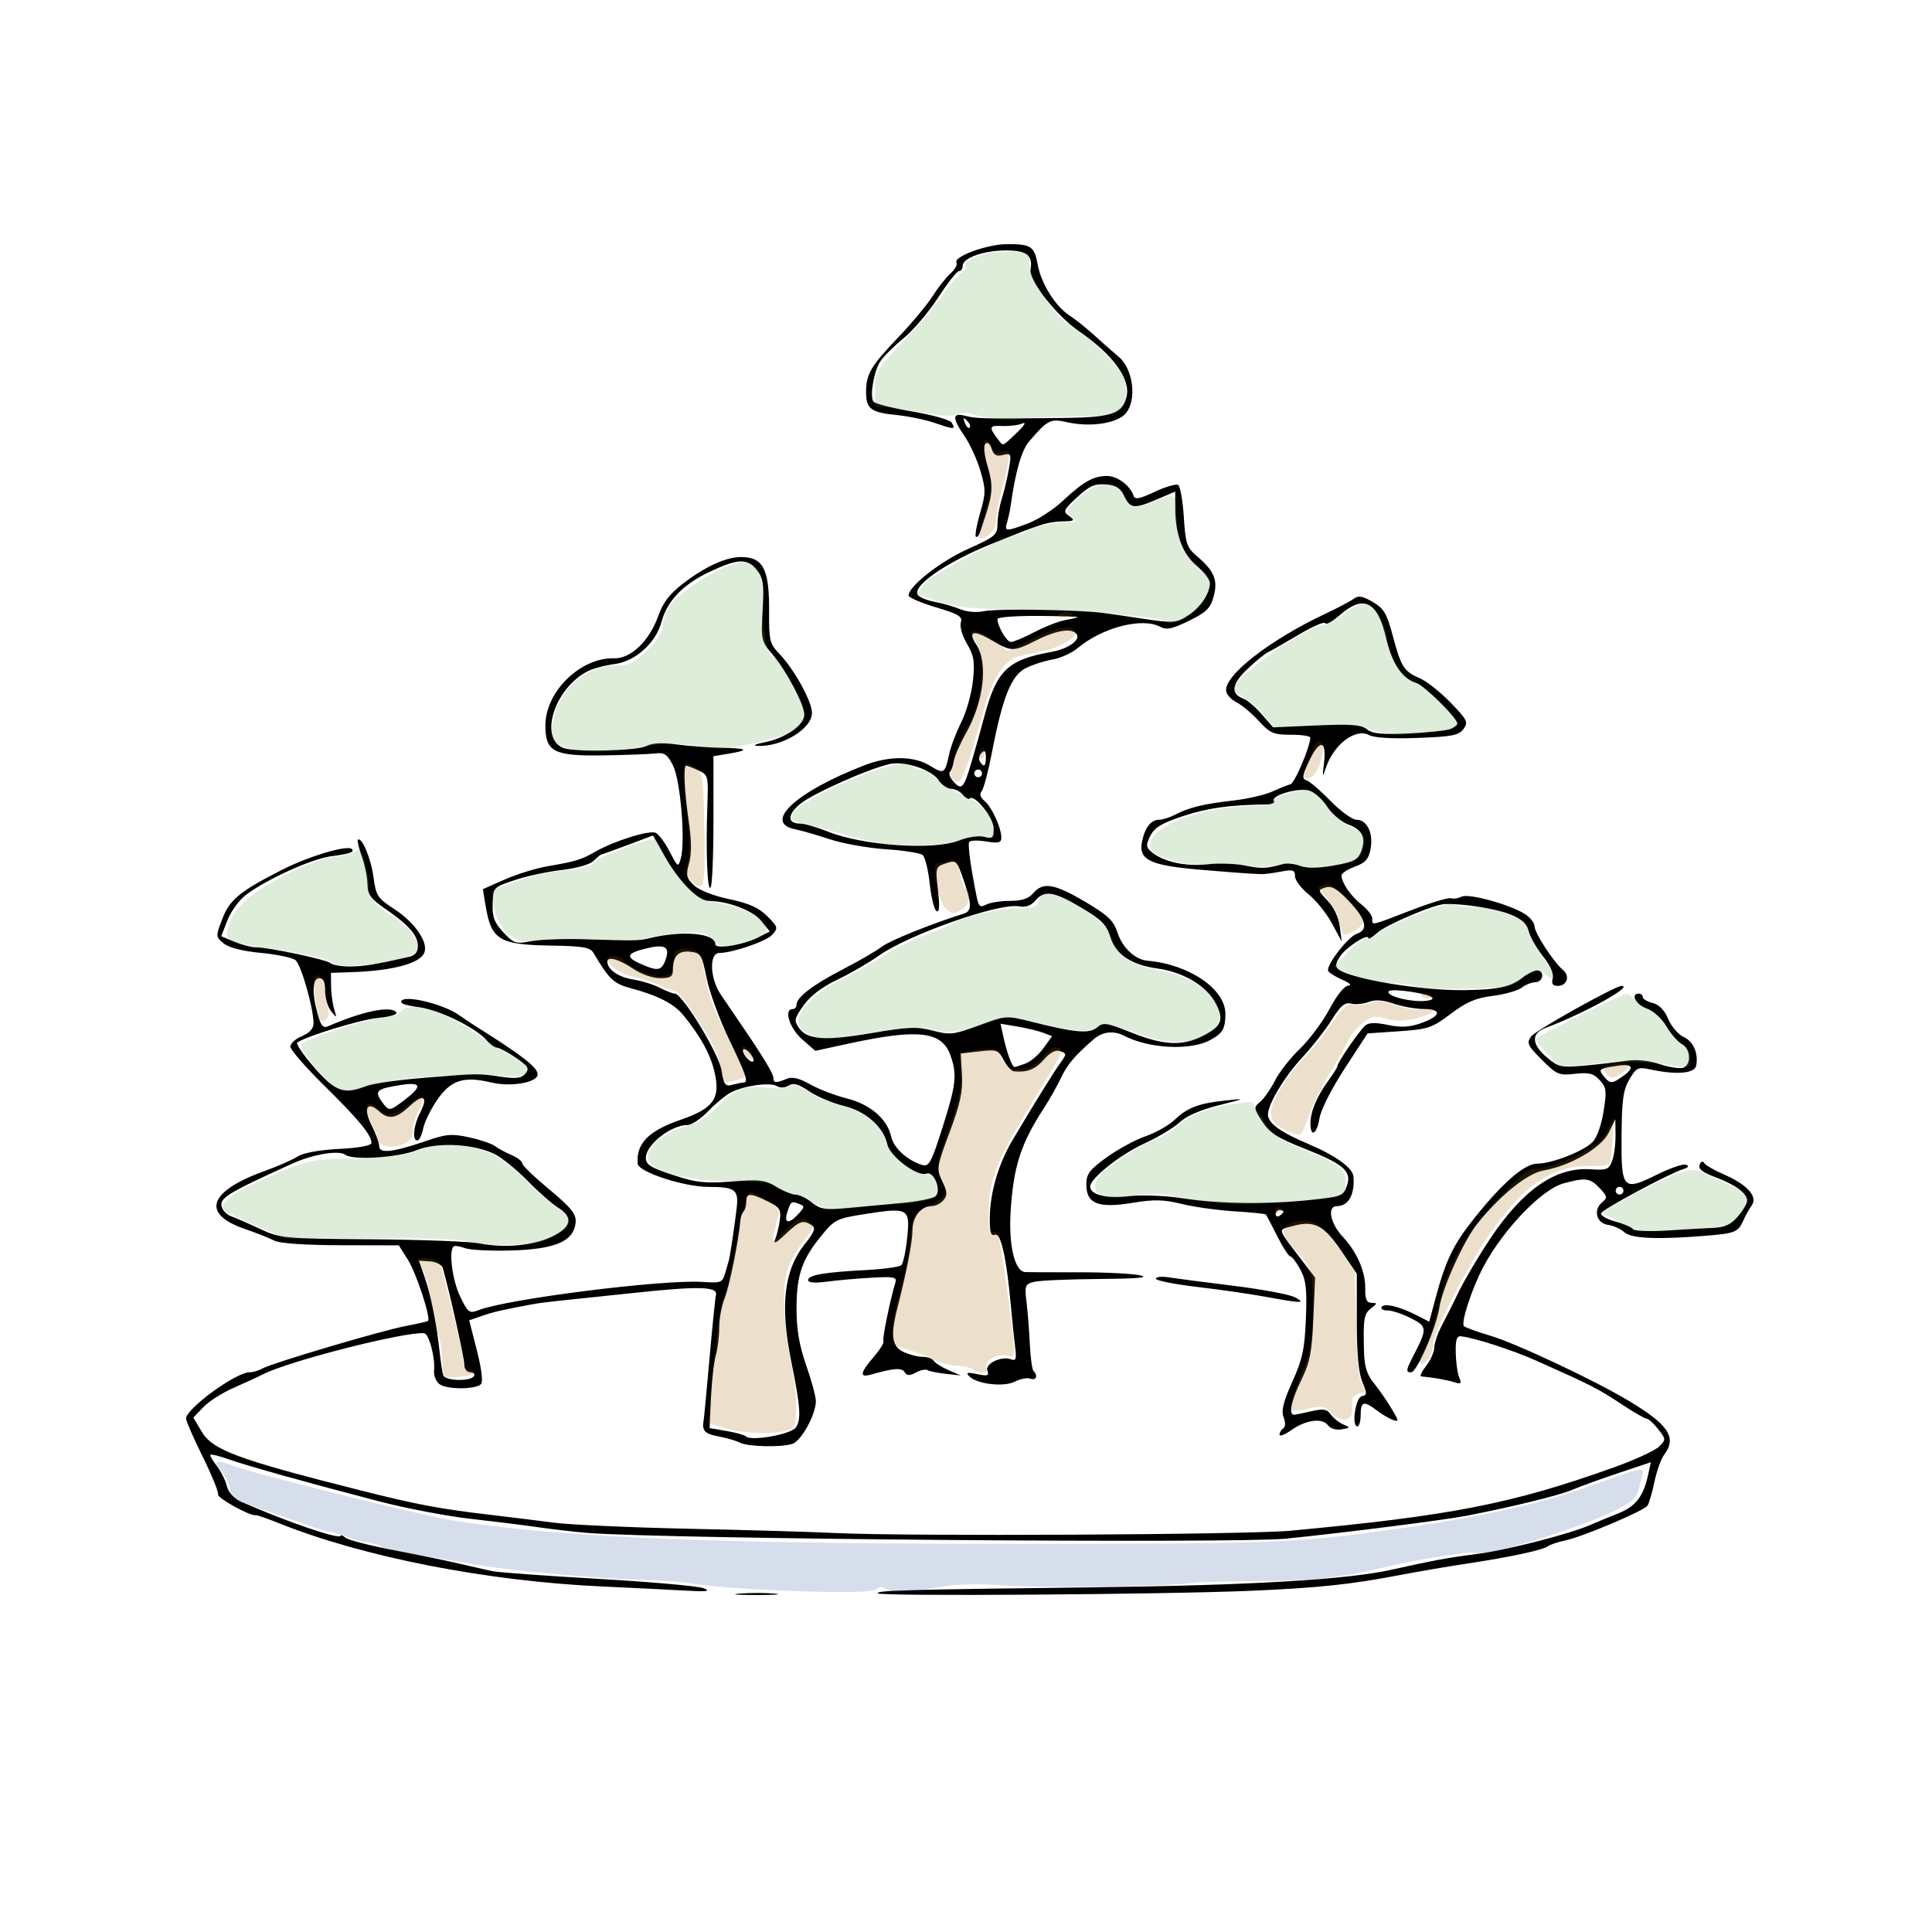 <?xml version="1.0" encoding="UTF-8" standalone="no"?>
<!-- Created with Inkscape (http://www.inkscape.org/) -->
<svg
   xmlns:dc="http://purl.org/dc/elements/1.1/"
   xmlns:cc="http://web.resource.org/cc/"
   xmlns:rdf="http://www.w3.org/1999/02/22-rdf-syntax-ns#"
   xmlns:svg="http://www.w3.org/2000/svg"
   xmlns="http://www.w3.org/2000/svg"
   xmlns:sodipodi="http://sodipodi.sourceforge.net/DTD/sodipodi-0.dtd"
   xmlns:inkscape="http://www.inkscape.org/namespaces/inkscape"
   width="500"
   height="500"
   id="svg10768"
   sodipodi:version="0.32"
   inkscape:version="0.44"
   version="1.0"
   sodipodi:docbase="/home/simon/svg"
   sodipodi:docname="Bonsai Wald-Form.svg">
  <defs
     id="defs10770" />
  <sodipodi:namedview
     id="base"
     pagecolor="#ffffff"
     bordercolor="#666666"
     borderopacity="1.0"
     inkscape:pageopacity="0.0"
     inkscape:pageshadow="2"
     inkscape:zoom="1"
     inkscape:cx="337.92498"
     inkscape:cy="249.24614"
     inkscape:document-units="px"
     inkscape:current-layer="layer1"
     height="500px"
     width="500px"
     inkscape:window-width="1016"
     inkscape:window-height="709"
     inkscape:window-x="0"
     inkscape:window-y="0" />
  <g
     inkscape:label="Ebene 1"
     inkscape:groupmode="layer"
     id="layer1">
    <path
       style="fill:black"
       d="M 191.423,412.412 C 194.052,412.205 198.102,412.207 200.423,412.417 C 202.744,412.627 200.593,412.796 195.643,412.793 C 190.693,412.79 188.794,412.618 191.423,412.412 z M 227.149,412.347 C 227.156,411.583 233.328,411.411 282.643,410.801 C 323.443,410.296 348.554,408.819 360.143,406.242 C 371.285,403.764 374.594,403.153 381.877,402.226 C 389.742,401.224 406.147,397.037 411.643,394.627 C 413.293,393.904 416.573,392.544 418.931,391.606 C 423.352,389.848 425.35,387.214 426.572,381.535 L 427.241,378.423 L 418.942,381.195 C 414.378,382.72 408.992,384.674 406.974,385.537 C 403.599,386.981 391.922,389.853 379.643,392.259 C 374.061,393.353 347.852,396.681 332.899,398.196 C 319.974,399.505 172.304,398.303 152.143,396.725 C 149.118,396.488 143.493,395.843 139.643,395.292 C 135.793,394.74 127.693,393.732 121.643,393.05 C 115.593,392.369 105.018,390.347 98.143,388.558 C 79.522,383.711 64.12,379.404 59.201,377.669 C 56.798,376.82 54.67,376.288 54.473,376.485 C 54.276,376.681 54.993,377.959 56.067,379.324 C 57.14,380.689 58.329,383.042 58.709,384.554 C 59.149,386.31 60.525,387.801 62.521,388.685 C 74.086,393.807 88.143,398.607 88.143,397.435 C 88.143,397.142 88.723,397.384 89.431,397.972 C 90.14,398.561 95.653,399.983 101.681,401.133 C 107.71,402.283 115.343,403.853 118.643,404.622 C 121.943,405.39 125.898,406.286 127.432,406.612 C 128.967,406.939 141.342,407.841 154.932,408.616 C 168.523,409.392 180.768,410.487 182.143,411.05 C 184.061,411.834 182.896,411.97 177.143,411.635 C 173.018,411.395 163.586,410.927 156.183,410.596 C 126.128,409.251 94.101,402.998 72.143,394.187 C 69.118,392.973 66.418,392.042 66.143,392.118 C 64.857,392.472 56.138,387.664 56.437,386.765 C 56.624,386.205 54.834,381.807 52.46,376.993 C 50.086,372.179 48.143,367.744 48.143,367.138 C 48.143,364.56 61.049,355.148 64.584,355.148 C 65.457,355.148 66.951,354.709 67.906,354.172 C 70.466,352.735 98.765,344.346 105.067,343.157 C 108.05,342.594 110.619,342.005 110.776,341.848 C 111.541,341.083 107.729,329.453 105.614,326.103 L 103.21,322.294 L 88.187,322.262 C 79.006,322.242 72.345,321.791 71.056,321.101 C 69.896,320.481 66.426,319.106 63.345,318.045 C 51.87,314.098 53.985,308.233 68.792,302.934 C 72.01,301.783 75.703,300.152 76.999,299.309 C 78.45,298.367 82.584,297.609 87.749,297.338 C 93.043,297.06 96.14,296.482 96.136,295.772 C 96.124,293.728 92.749,289.635 83.893,280.93 C 79.08,276.199 75.143,271.667 75.143,270.859 C 75.143,270.052 76.493,268.831 78.143,268.148 C 80.106,267.335 81.143,266.192 81.143,264.84 C 81.143,260.868 77.926,249.637 76.456,248.475 C 75.64,247.83 71.618,246.988 67.519,246.604 C 62.796,246.162 59.278,245.268 57.915,244.165 C 55.808,242.458 55.799,242.336 57.469,237.963 C 59.424,232.844 61.94,230.752 72.852,225.175 C 79.811,221.619 89.923,218.595 91.059,219.73 C 91.846,220.517 90.637,220.939 85.705,221.596 C 80.607,222.276 68.959,227.565 63.581,231.642 C 61.897,232.918 59.783,235.837 58.883,238.128 L 57.247,242.293 L 60.663,243.721 C 62.541,244.506 64.984,245.148 66.09,245.148 C 69.472,245.148 84.582,248.345 85.593,249.274 C 86.115,249.755 88.365,250.137 90.593,250.123 C 94.162,250.102 97.04,249.631 105.893,247.621 C 107.423,247.273 108.143,246.377 108.143,244.817 C 108.143,242.075 105.746,239.347 99.659,235.159 C 95.922,232.588 95.135,231.499 95.099,228.85 C 95.075,227.089 94.42,223.865 93.644,221.686 C 92.868,219.507 92.402,217.556 92.608,217.349 C 93.575,216.383 96.024,222.19 96.645,226.922 C 97.292,231.851 97.655,232.405 102.191,235.374 C 107.385,238.774 110.856,243.847 109.826,246.532 C 108.76,249.31 101.67,251.228 91.143,251.588 L 85.643,251.776 L 85.679,255.212 C 85.698,257.102 86.059,259.773 86.48,261.148 C 87.215,263.545 87.182,263.568 85.695,261.707 C 84.841,260.639 84.143,258.277 84.143,256.457 C 84.143,254.182 83.674,253.148 82.643,253.148 C 80.847,253.148 80.675,256.923 82.218,262.478 C 83.062,265.519 83.628,266.158 84.962,265.576 C 93.976,261.644 101.413,260.158 102.586,262.055 C 102.894,262.554 100.783,263.173 97.895,263.429 C 93.532,263.817 79.898,267.945 76.938,269.775 C 76.488,270.052 78.443,272.95 81.282,276.214 C 86.787,282.544 89.001,283.333 94.828,281.04 C 96.376,280.431 103.043,279.489 109.643,278.946 C 124.028,277.763 123.39,277.772 129.676,278.662 C 133.619,279.221 134.986,279.042 135.985,277.838 C 137.068,276.533 136.687,275.91 133.47,273.724 C 131.385,272.307 129.208,271.148 128.633,271.148 C 128.058,271.148 126.876,270.318 126.007,269.303 C 123.143,265.957 113.76,261.369 108.3,260.644 C 104.71,260.167 103.287,259.604 103.964,258.927 C 105.331,257.56 114.741,259.913 118.622,262.592 C 120.261,263.723 122.319,265.098 123.197,265.648 C 135.1,273.107 139.143,276.248 139.143,278.035 C 139.143,280.157 132.249,281.373 127.148,280.149 C 119.993,278.433 116.683,279.502 113.12,284.682 C 111.465,287.086 109.838,290.425 109.502,292.101 C 109.167,293.777 108.499,295.148 108.018,295.148 C 106.637,295.148 106.996,291.333 108.684,288.069 C 110.91,283.764 109.635,282.886 106.038,286.245 C 102.516,289.536 100.578,289.852 98.035,287.55 C 95.015,284.818 93.953,286.855 96.15,291.162 C 97.246,293.311 98.143,295.789 98.143,296.67 C 98.143,298.63 101.834,298.196 110.456,295.219 C 115.506,293.475 116.949,293.362 121.456,294.351 C 124.309,294.978 127.318,296.002 128.143,296.626 C 128.968,297.25 130.88,298.289 132.393,298.933 C 133.905,299.578 135.143,300.526 135.143,301.04 C 135.143,301.554 137.955,304.316 141.393,307.178 C 148.597,313.176 149.528,314.476 148.774,317.48 C 147.764,321.506 142.925,323.314 132.326,323.624 C 127,323.78 121.568,323.499 120.254,323 C 118.94,322.5 117.642,322.316 117.368,322.59 C 116.094,323.863 117.089,331.406 119.072,335.501 C 121.15,339.795 121.423,339.992 123.948,339.032 C 131.628,336.112 171.577,331.091 181.79,331.762 C 186.66,332.082 186.98,331.953 187.709,329.374 C 188.133,327.875 188.55,326.423 188.636,326.148 C 188.907,325.28 190.174,316.811 190.648,312.695 C 191.205,307.858 190.313,307.183 183.33,307.163 C 176.914,307.145 165.193,303.295 165.024,301.151 C 164.613,295.935 167.822,292.663 176.163,289.79 C 184.569,286.896 186.443,284.352 185.001,277.789 C 183.958,273.039 181.517,268.515 176.924,262.819 C 174.472,259.778 170.305,257.632 163.143,255.721 C 158.827,254.57 157.603,253.403 153.606,246.632 C 152.738,245.163 150.94,244.85 142.606,244.715 C 129.171,244.499 127.139,243.259 125.669,234.383 L 124.962,230.118 L 130.548,227.647 C 133.62,226.289 138.499,224.762 141.388,224.254 C 149.241,222.874 150.373,222.529 154.164,220.361 C 158.874,217.667 167.891,214.837 169.635,215.506 C 170.415,215.806 172.053,217.985 173.277,220.349 C 175.423,224.497 175.525,224.56 176.191,222.148 C 177.42,217.703 176.103,201.928 174.188,198.148 C 172.686,195.183 171.973,194.701 169.529,194.993 C 167.941,195.183 161.853,195.408 155.998,195.493 C 143.273,195.678 141.14,194.565 141.147,187.743 C 141.155,178.963 150.248,170.114 159.007,170.363 C 163.259,170.484 168.073,165.845 170.349,159.432 C 171.619,155.855 173.303,153.674 176.935,150.904 C 182.655,146.542 187.97,144.142 191.861,144.163 C 197.517,144.194 199.11,147.296 199.039,158.148 C 198.989,165.762 199.186,166.584 201.69,169.197 C 205.531,173.206 210.143,181.545 210.143,184.481 C 210.143,188.613 202.363,193.33 196.027,193.038 C 194.674,192.976 195.494,192.564 197.922,192.085 C 203.291,191.027 208.143,187.648 208.143,184.965 C 208.143,182.328 203.53,173.622 199.805,169.228 C 197.026,165.95 196.925,165.479 197.363,157.908 C 197.751,151.203 197.531,149.64 195.909,147.578 C 193.433,144.429 190.984,144.515 183.6,148.008 C 176.745,151.251 172.658,155.523 171.188,160.978 C 169.725,166.414 164.399,171.176 159.014,171.865 C 156.61,172.172 153.518,172.996 152.143,173.696 C 143.487,178.104 139.367,191.101 145.839,193.585 C 148.752,194.703 164.971,194.31 167.297,193.065 C 168.74,192.293 171.348,192.155 175.057,192.655 C 178.129,193.07 183.418,193.463 186.81,193.528 C 193.621,193.66 194.111,194.138 188.404,195.081 L 184.643,195.702 L 184.643,212.33 C 184.643,221.475 184.305,229.301 183.893,229.72 C 183.04,230.586 182.643,220.506 183.063,208.605 C 183.339,200.758 183.281,200.532 180.697,199.355 C 179.241,198.691 177.845,198.148 177.596,198.148 C 176.805,198.148 177.105,204.813 178.238,212.432 C 178.981,217.425 179.014,220.955 178.341,223.394 C 177.467,226.559 177.621,227.249 179.627,229.133 C 180.972,230.397 184.71,231.861 188.75,232.706 C 193.837,233.77 196.356,234.899 198.56,237.103 C 201.355,239.899 201.429,240.174 199.855,241.914 C 198.317,243.613 189.661,246.591 186.143,246.631 C 183.461,246.661 183.717,253.241 186.563,257.435 C 187.946,259.473 189.926,262.38 190.962,263.895 C 197.262,273.105 200.143,277.815 200.143,278.907 C 200.143,280.311 200.784,280.361 203.643,279.182 C 205.042,278.605 206.844,279.037 209.643,280.619 C 211.843,281.863 216.108,283.502 219.121,284.262 C 225.257,285.809 229.643,289.594 230.658,294.219 C 231.294,297.114 234.854,300.352 238.643,301.482 C 240.423,302.013 241.001,300.956 243.899,291.863 C 247.437,280.765 247.733,278.139 246.008,273.19 C 243.797,266.85 237.669,266.151 219.322,270.149 L 211.001,271.962 L 207.572,268.952 C 204.315,266.092 202.776,261.148 205.143,261.148 C 205.693,261.148 206.143,260.637 206.143,260.013 C 206.143,258.094 210.431,254.826 218.21,250.815 C 222.298,248.708 226.79,246.1 228.192,245.02 C 230.275,243.416 240.894,239.13 249.393,236.464 C 251.568,235.781 251.554,234.027 249.324,227.577 C 247.637,222.695 247.468,222.54 244.818,223.423 C 242.107,224.327 242.076,224.432 242.75,230.393 C 243.225,234.586 243.107,236.244 242.367,235.787 C 241.78,235.424 240.988,232.219 240.608,228.666 C 240.227,225.112 239.404,221.785 238.779,221.272 C 238.154,220.76 233.865,220.089 229.247,219.782 C 224.63,219.475 218.105,218.313 214.747,217.2 C 211.39,216.088 207.386,214.932 205.85,214.633 C 197.294,212.965 205.929,204.932 223.643,198.082 C 230.177,195.556 236.507,195.592 240.696,198.181 C 244.307,200.412 244.568,200.253 245.648,195.148 C 246.056,193.223 247.466,189.512 248.781,186.902 C 250.096,184.291 251.452,179.482 251.794,176.215 C 252.317,171.209 252.073,169.695 250.247,166.599 C 249.035,164.545 248.335,162.117 248.66,161.093 C 249.15,159.55 248.133,158.932 242.192,157.163 C 238.315,156.008 235.143,154.632 235.143,154.106 C 235.143,151.741 243.363,145.292 250.421,142.119 C 257.565,138.907 258.141,138.424 258.142,135.641 C 258.142,133.988 258.639,131.063 259.245,129.141 C 259.851,127.22 260.678,123.745 261.083,121.419 C 261.785,117.389 261.714,117.217 259.575,117.754 C 257.872,118.182 257.164,117.791 256.638,116.132 C 256.221,114.819 255.581,114.31 255.034,114.857 C 254.487,115.404 254.713,117.724 255.599,120.669 C 257.019,125.387 256.935,127.756 255.155,133.148 C 254.702,134.523 254.053,136.5 253.713,137.541 C 253.374,138.582 252.855,139.193 252.56,138.899 C 252.266,138.604 252.758,135.839 253.655,132.755 C 255.136,127.659 255.144,126.669 253.745,121.898 C 252.898,119.01 251.066,114.984 249.674,112.951 C 246.338,108.078 246.394,106.717 249.893,107.64 C 252.64,108.365 254.971,108.412 275.643,108.162 C 287.656,108.016 290.447,107.057 291.541,102.697 C 292.687,98.133 288.111,91.843 279.137,85.648 C 273.361,81.66 266.209,72.522 266.703,69.762 C 267.361,66.092 265.692,64.798 260.319,64.814 C 254.584,64.83 249.143,66.756 249.143,68.769 C 249.143,69.527 248.715,70.148 248.191,70.148 C 247.668,70.148 245.254,73.218 242.826,76.97 C 240.399,80.723 236.362,85.473 233.856,87.527 C 231.349,89.581 228.638,92.27 227.829,93.503 C 226.177,96.025 225.063,102.421 226.017,103.908 C 226.361,104.445 230.883,105.604 236.065,106.485 C 241.247,107.366 245.835,108.65 246.261,109.339 C 247.406,111.191 246.994,111.208 242.104,109.514 C 239.65,108.663 235.168,107.722 232.143,107.422 C 225.364,106.75 224.143,105.84 224.143,101.46 C 224.143,96.802 225.361,94.744 232.614,87.148 C 236.028,83.573 239.96,78.848 241.352,76.648 C 242.744,74.448 244.831,71.8 245.99,70.764 C 247.148,69.728 247.85,68.483 247.549,67.997 C 246.588,66.442 255.432,63.192 260.643,63.185 C 266.887,63.177 267.682,63.713 268.568,68.528 C 269.471,73.434 273.102,79.236 276.775,81.643 C 278.335,82.665 281.194,84.943 283.128,86.704 C 285.061,88.466 287.938,91 289.521,92.336 C 293.235,95.47 294.271,103.347 291.433,106.872 C 289.283,109.543 282.31,110.645 276.22,109.276 C 271.824,108.289 271.194,108.604 266.367,114.2 C 264.407,116.472 262.828,121.889 261.614,130.502 C 261.393,132.072 260.941,134.209 260.61,135.252 C 259.871,137.578 260.39,137.596 266.109,135.436 C 268.603,134.495 272.593,131.907 274.977,129.686 C 280.37,124.661 282.886,123.229 286.393,123.183 C 289.108,123.148 292.46,125.6 293.351,128.272 C 293.714,129.362 294.857,129.155 298.873,127.274 C 301.658,125.97 304.373,125.172 304.907,125.502 C 305.44,125.832 306.099,129.56 306.37,133.786 C 306.822,140.829 307.117,141.687 309.902,144.06 C 314.291,147.797 315.248,150.183 314.071,154.447 C 313.249,157.424 312.168,158.478 307.692,160.668 C 303.402,162.767 301.893,163.084 300.289,162.226 C 295.594,159.713 285.327,162.361 278.863,167.751 C 277.335,169.025 274.41,170.346 272.363,170.686 C 270.317,171.025 267.209,172.03 265.456,172.919 C 261.72,174.813 259.485,180.375 256.732,194.633 C 255.778,199.575 254.575,204.128 254.058,204.75 C 253.442,205.492 253.693,206.36 254.785,207.265 C 256.66,208.82 259.143,214.221 259.143,216.744 C 259.143,218.116 258.46,218.294 255.203,217.774 C 253.036,217.427 251.068,217.482 250.829,217.896 C 250.423,218.596 251.191,224.287 252.715,231.874 C 253.266,234.618 253.636,234.954 255.187,234.124 C 256.19,233.587 258.966,233.148 261.355,233.148 C 264.461,233.148 266.186,232.578 267.411,231.148 C 269.945,228.188 272.876,228.675 280.824,233.375 C 286.824,236.922 288.178,238.224 289.252,241.479 C 290.523,245.329 293.799,248.363 296.982,248.639 C 307.761,249.573 317.158,255.991 317.128,262.398 C 317.109,266.283 316.445,267.417 313.143,269.194 C 308.043,271.94 297.329,271.389 290.906,268.05 C 288.23,266.659 285.345,266.973 283.118,268.898 C 278.181,273.166 276.212,275.485 274.588,278.945 C 273.632,280.982 271.678,284.448 270.246,286.648 C 264.212,295.919 262.3,301.795 261.56,313.34 C 260.985,322.313 262.595,329.074 265.342,329.215 C 266.057,329.252 272.268,329.274 279.143,329.265 C 286.018,329.255 293.218,329.619 295.143,330.074 C 297.563,330.645 294.252,330.931 284.407,331.001 C 276.577,331.057 269.031,331.389 267.637,331.739 C 265.27,332.333 265.141,332.678 265.668,337.011 C 265.977,339.561 266.362,344.461 266.521,347.899 C 266.681,351.337 267.111,354.449 267.477,354.815 C 268.7,356.039 268.161,357.369 266.674,356.798 C 265.866,356.488 264.06,356.828 262.66,357.554 C 259.799,359.039 252.771,358.213 250.812,356.162 C 249.896,355.202 250.345,355.085 252.892,355.622 C 255.589,356.19 256.039,356.04 255.54,354.741 C 254.844,352.926 259.178,350.841 261.665,351.795 C 262.934,352.282 263.118,351.707 262.709,348.517 C 262.437,346.389 261.952,341.723 261.632,338.148 C 260.521,325.735 259.03,318.977 257.529,319.553 C 256.467,319.961 256.146,318.981 256.155,315.367 C 256.171,308.768 258.381,301.183 262.101,294.953 C 268.427,284.358 272.679,277.5 274.401,275.115 C 276.078,272.791 276.078,272.651 274.401,272.043 C 273.21,271.612 271.837,272.317 270.143,274.228 C 267.871,276.791 265.848,277.586 262.419,277.263 C 261.745,277.2 260.542,275.886 259.744,274.344 C 258.385,271.716 257.989,271.574 253.468,272.094 L 248.643,272.648 L 248.953,278.148 C 249.198,282.492 248.529,285.613 245.768,293.001 C 242.385,302.054 242.324,302.46 243.87,305.703 C 245.181,308.451 245.237,309.329 244.183,310.6 C 243.476,311.451 242.085,312.148 241.092,312.148 C 238.329,312.148 236.143,314.94 236.143,318.47 C 236.143,321.428 234.636,329.162 232.213,338.648 C 230.423,345.654 230.837,348.498 233.85,349.898 C 235.33,350.585 237.55,351.148 238.783,351.148 C 240.016,351.148 241.311,351.611 241.66,352.176 C 242.01,352.742 243.724,353.827 245.469,354.587 L 248.643,355.969 L 244.785,355.551 C 242.663,355.321 240.535,354.89 240.056,354.594 C 239.576,354.298 238.218,354.573 237.036,355.205 C 235.384,356.089 234.711,356.067 234.117,355.106 C 233.378,353.91 231.286,354.062 225.393,355.74 C 222.369,356.602 222.564,355.331 226.087,351.208 C 227.704,349.317 228.85,347.482 228.633,347.132 C 228.285,346.568 230.343,336.45 231.717,331.97 C 232.172,330.489 231.435,330.337 225.437,330.677 C 221.7,330.889 216.505,331.349 213.893,331.699 C 210.842,332.108 209.143,331.961 209.143,331.287 C 209.143,329.973 213.309,329.247 224.035,328.695 C 228.651,328.457 232.811,327.88 233.279,327.412 C 233.747,326.943 234.421,323.778 234.777,320.377 C 235.576,312.728 235.092,312.445 224.138,314.149 C 216.546,315.33 216.03,315.58 212.632,319.727 C 207.524,325.96 206.143,329.984 206.143,338.635 C 206.143,344.114 206.829,348.148 208.643,353.341 C 210.018,357.277 211.143,361.459 211.143,362.634 C 211.143,366.061 207.352,372.947 205.066,373.672 C 202.042,374.632 193.536,374.423 191.435,373.337 C 190.449,372.828 187.955,372.107 185.893,371.734 C 182.439,371.111 181.6,370.219 182.091,367.697 C 182.193,367.174 182.876,359.974 183.608,351.697 C 184.341,343.42 185.098,335.973 185.291,335.148 C 185.813,332.92 180.776,332.805 163.576,334.654 C 155.363,335.536 146.8,336.437 144.547,336.655 C 142.295,336.874 139.37,337.253 138.047,337.498 C 129.961,338.997 127.885,339.472 124.828,340.523 L 121.43,341.691 L 123.416,349.49 C 124.639,354.292 125.045,357.645 124.473,358.218 C 123.035,359.656 115.423,359.625 113.674,358.174 C 112.814,357.46 112.209,355.924 112.33,354.762 C 112.679,351.427 111.036,345.159 109.782,345.037 C 104.89,344.562 74.846,352.206 68.143,355.632 C 66.768,356.335 63.299,357.931 60.435,359.18 C 57.571,360.429 54.061,362.668 52.635,364.156 L 50.042,366.863 L 52.165,370.46 C 55.01,375.282 61.412,377.658 93.143,385.67 C 108.079,389.441 113.871,390.525 127.643,392.124 C 132.043,392.635 139.043,393.502 143.199,394.051 C 147.354,394.6 163.104,395.314 178.199,395.638 C 193.293,395.961 210.368,396.459 216.143,396.744 C 234.252,397.639 322.774,397.192 333.964,396.149 C 375.54,392.276 391.25,389.203 417.564,379.797 C 423.02,377.847 428.325,375.41 429.352,374.383 C 431.176,372.56 431.17,372.452 429.109,369.832 C 427.948,368.356 426.612,367.148 426.141,367.148 C 425.67,367.148 422.639,365.391 419.406,363.244 C 413.636,359.411 411.633,358.39 397.729,352.202 C 391.43,349.398 381.91,346.303 378.143,345.835 C 376.991,345.691 376.667,346.693 376.745,350.148 C 376.802,352.623 377.207,355.487 377.647,356.513 C 378.323,358.092 378.114,358.274 376.29,357.695 C 374.442,357.108 370.731,356.461 367.82,356.217 C 367.368,356.179 367.93,354.962 369.07,353.513 C 370.21,352.064 371.164,349.926 371.191,348.763 C 371.217,347.6 372.073,345.073 373.092,343.148 C 374.111,341.223 376.126,337.205 377.57,334.22 C 379.014,331.235 382.642,325.115 385.632,320.621 C 394.135,307.842 402.574,302.001 411.65,302.612 C 415.779,302.891 416.378,302.66 417.21,300.471 C 417.723,299.122 418.121,296.134 418.095,293.833 L 418.047,289.648 L 416.345,293.118 C 414.411,297.06 406.421,301.699 399.467,302.917 C 395.293,303.648 388.192,309.362 382.308,316.726 C 378.849,321.055 373.297,333.304 372.534,338.289 C 371.728,343.555 366.688,355.148 365.206,355.148 C 363.797,355.148 363.86,354.596 365.665,351.105 C 369.454,343.778 369.431,343.336 365.156,341.154 C 362.992,340.051 360.278,339.148 359.124,339.148 C 357.969,339.148 357.282,338.731 357.597,338.222 C 358.255,337.157 362.316,338.152 366.823,340.482 L 369.886,342.066 L 371.409,336.357 C 374.114,326.22 376.088,322.11 381.513,315.315 C 388.967,305.98 394.554,301.148 397.896,301.147 C 401.613,301.146 409.791,297.948 412.142,295.577 C 413.264,294.445 414.446,291.169 415.004,287.648 C 415.852,282.3 415.742,281.417 413.996,279.527 C 412.391,277.79 411.233,277.496 407.601,277.906 C 403.456,278.373 402.895,278.135 399.034,274.274 C 395.311,270.551 395.038,269.953 396.273,268.222 C 397.38,266.671 418.012,255.148 419.682,255.148 C 422.907,255.148 410.025,262.254 399.893,266.064 C 396.192,267.456 396.366,270.316 400.355,273.673 C 403.342,276.186 404.026,276.334 410.105,275.779 C 413.701,275.451 418.52,274.895 420.814,274.544 C 423.412,274.146 426.616,274.444 429.314,275.334 C 431.695,276.12 434.43,276.591 435.393,276.382 C 437.765,275.866 437.668,271.5 435.257,270.209 C 434.22,269.654 432.421,267.59 431.261,265.623 C 430.052,263.575 427.867,261.599 426.147,260.999 C 423.367,260.03 421.867,257.148 424.143,257.148 C 424.693,257.148 425.143,257.549 425.143,258.039 C 425.143,258.53 426.298,259.221 427.709,259.575 C 429.391,259.997 430.778,261.424 431.736,263.718 C 432.54,265.642 434.321,267.728 435.694,268.353 C 438.257,269.521 439.597,272.584 438.96,275.819 C 438.564,277.828 433.787,278.216 427.143,276.779 C 423.907,276.079 423.496,276.271 421.692,279.329 C 420.085,282.053 419.727,284.631 419.656,293.971 C 419.551,307.891 419.991,308.369 428.87,303.968 C 432.239,302.298 435.591,301.153 436.319,301.424 C 437.213,301.756 436.994,302.125 435.643,302.561 C 431.725,303.827 414.701,312.973 414.36,313.995 C 414.17,314.568 415.824,315.523 418.036,316.119 C 420.248,316.715 422.305,317.601 422.606,318.089 C 422.908,318.576 426.864,318.739 431.398,318.451 C 435.933,318.163 441.379,317.854 443.5,317.763 C 446.356,317.642 447.979,316.877 449.75,314.818 C 451.066,313.288 452.143,311.456 452.143,310.747 C 452.143,308.816 449.196,306.628 443.966,304.677 C 440.627,303.431 439.451,302.51 439.855,301.456 C 440.197,300.565 440.671,300.385 441.052,301.001 C 441.399,301.562 443.699,302.892 446.163,303.955 C 452.175,306.55 454.981,309.675 453.348,311.956 C 452.683,312.887 451.717,314.617 451.202,315.801 C 449.911,318.77 449.014,319.172 442.411,319.734 C 429.383,320.845 422.285,320.586 420.437,318.934 C 419.45,318.052 417.518,317.177 416.143,316.989 C 413.158,316.582 412.26,313.125 414.628,311.16 C 416.053,309.978 415.991,309.615 414.002,307.498 C 411.517,304.852 410.335,304.695 404.643,306.255 C 399.05,307.787 389.247,317.939 384.03,327.6 C 381.018,333.178 377.977,342.397 378.882,343.208 C 379.3,343.584 382.343,344.689 385.643,345.664 C 392.345,347.646 412.747,357.249 421.674,362.624 C 431.915,368.791 434.032,372.069 430.655,376.529 C 429.871,377.564 428.748,380.714 428.16,383.529 C 427.571,386.345 426.764,389.106 426.366,389.666 C 425.399,391.028 409.553,397.737 405.143,398.652 C 403.218,399.052 401.193,399.724 400.643,400.147 C 399.34,401.147 390.898,402.961 379.643,404.658 C 374.693,405.405 366.818,406.749 362.143,407.645 C 349.627,410.044 341.423,410.914 324.143,411.678 C 301.889,412.662 227.142,413.177 227.149,412.347 z M 205.936,369.447 C 207.407,367.47 207.178,364.149 204.743,352.148 C 201.853,337.899 202.9,328.768 208.187,322.092 C 210.829,318.756 211.188,317.79 210.051,317.07 C 207.811,315.652 206.95,315.948 203.29,319.398 C 200.781,321.763 200.061,322.103 200.645,320.648 C 201.086,319.548 201.623,317.298 201.837,315.648 C 202.175,313.038 201.759,312.42 198.643,310.898 C 194.112,308.685 193.143,308.699 193.143,310.981 C 193.143,311.99 192.834,313.124 192.456,313.502 C 192.078,313.879 191.7,314.967 191.615,315.918 C 191.145,321.21 188.727,333.11 187.53,336.02 C 186.767,337.875 186.143,341.253 186.143,343.527 C 186.143,345.801 185.743,349.057 185.254,350.762 C 184.764,352.468 184.202,357.401 184.004,361.725 L 183.643,369.587 L 188.031,370.339 C 190.444,370.752 192.694,371.375 193.031,371.723 C 194.329,373.064 204.592,371.254 205.936,369.447 z M 122.643,356.148 C 122.983,355.598 122.559,355.148 121.702,355.148 C 120.781,355.148 120.143,354.282 120.143,353.034 C 120.143,351.322 116.355,334.349 114.589,328.148 C 114.354,327.323 112.868,326.558 111.287,326.449 L 108.412,326.25 L 109.868,330.449 C 111.517,335.202 112.949,342.289 113.75,349.648 C 114.049,352.398 114.47,355.21 114.687,355.898 C 115.154,357.381 121.752,357.589 122.643,356.148 z M 142.893,320.011 C 147.915,317.598 148.437,314.988 144.393,312.507 C 142.88,311.579 139.377,308.499 136.607,305.663 C 133.837,302.828 130.012,299.708 128.107,298.731 C 122.844,296.033 113.183,295.508 107.952,297.637 C 103.176,299.58 91.347,300.356 89.387,298.855 C 87.754,297.605 80.991,298.713 75.768,301.086 C 58.31,309.02 56.541,310.137 57.495,312.623 C 57.826,313.486 58.895,314.464 59.87,314.795 C 60.845,315.126 64.118,316.555 67.143,317.972 C 72.521,320.491 73.163,320.552 96.143,320.726 C 109.068,320.823 121.668,321.304 124.143,321.793 C 130.599,323.07 137.986,322.367 142.893,320.011 z M 206.624,314.169 C 208.283,312.336 208.291,312.142 206.736,311.545 C 204.776,310.793 204.616,310.917 203.7,313.898 C 202.845,316.677 204.237,316.806 206.624,314.169 z M 233.356,311.334 C 237.598,310.943 241.552,310.139 242.143,309.548 C 243.701,307.99 241.661,303.012 239.764,303.74 C 237.462,304.623 230.342,299.333 229.662,296.233 C 228.649,291.622 224.074,287.571 218.32,286.19 C 215.46,285.504 211.457,283.814 209.424,282.435 C 206.633,280.541 205.328,280.176 204.096,280.945 C 203.128,281.55 201.89,281.608 201.053,281.088 C 199.328,280.016 192.544,280.954 189.143,282.735 C 187.768,283.456 185.117,285.643 183.252,287.596 C 181.388,289.55 178.996,291.148 177.937,291.148 C 173.657,291.148 167.143,296.273 167.143,299.64 C 167.143,301.41 168.372,302.186 174.204,304.098 C 180.234,306.075 182.461,306.318 189.454,305.766 C 196.61,305.2 198.056,305.373 200.917,307.133 C 202.718,308.241 204.968,309.158 205.917,309.17 C 206.866,309.182 208.768,310.104 210.143,311.219 C 212.292,312.961 213.556,313.161 219.143,312.646 C 222.718,312.316 229.114,311.726 233.356,311.334 z M 420.143,308.148 C 420.143,307.598 419.693,307.148 419.143,307.148 C 418.593,307.148 418.143,307.598 418.143,308.148 C 418.143,308.698 418.593,309.148 419.143,309.148 C 419.693,309.148 420.143,308.698 420.143,308.148 z M 104.798,284.597 C 109.327,281.143 109.053,279.986 103.893,280.77 C 97.574,281.73 96.862,282.302 98.706,284.934 C 100.643,287.7 100.737,287.695 104.798,284.597 z M 192.393,280.162 C 193.768,280.137 193.175,278.353 188.66,268.948 C 186.194,263.812 183.588,256.693 182.87,253.129 C 181.657,247.113 181.359,246.624 178.712,246.318 C 175.595,245.957 174.182,247.378 174.158,250.898 C 174.145,252.782 173.596,253.148 170.782,253.148 C 168.847,253.148 165.86,252.088 163.738,250.648 C 160.138,248.205 157.111,247.398 157.175,248.898 C 157.261,250.942 160.061,252.888 163.761,253.475 C 166.025,253.835 169.175,254.806 170.761,255.632 C 172.346,256.459 174.093,257.142 174.643,257.15 C 176.613,257.177 186.044,272.68 186.741,277.034 C 187.337,280.762 187.693,281.235 189.533,280.741 C 190.694,280.43 191.98,280.169 192.393,280.162 z M 419.92,278.591 C 423.222,276.279 422.62,275.2 418.393,275.852 C 413.75,276.569 413.555,276.734 415.123,278.624 C 416.701,280.526 417.163,280.523 419.92,278.591 z M 265.46,275.217 C 266.806,274.706 268.891,272.906 270.093,271.218 L 272.278,268.15 L 269.96,267.274 C 268.686,266.792 265.684,266.07 263.29,265.668 L 258.938,264.937 L 259.668,268.293 C 260.564,272.411 261.936,276.148 262.553,276.148 C 262.806,276.148 264.114,275.729 265.46,275.217 z M 194.143,272.648 C 193.436,271.796 192.633,271.325 192.358,271.6 C 192.083,271.875 192.436,272.796 193.143,273.648 C 193.85,274.499 194.653,274.971 194.928,274.696 C 195.203,274.421 194.85,273.499 194.143,272.648 z M 311.231,268.103 C 316.268,265.533 316.878,263.94 314.521,259.503 C 312.196,255.127 306.231,251.585 299.643,250.668 C 292.737,249.707 288.728,247.024 287.315,242.418 C 286.367,239.323 285.026,237.976 279.833,234.898 C 272.683,230.66 270.313,230.3 267.923,233.092 C 266.793,234.411 265.422,234.885 263.658,234.565 C 258.499,233.629 235.08,241.89 227.389,247.357 C 224.779,249.213 219.943,252.013 216.643,253.579 C 212.729,255.437 209.715,257.733 207.976,260.184 C 205.565,263.58 205.448,264.139 206.755,266.004 C 208.924,269.101 213.486,269.426 225.643,267.348 C 235.052,265.74 237.337,265.651 241.44,266.73 C 245.866,267.894 246.786,267.79 253.312,265.38 C 260.376,262.772 260.398,262.771 267.015,264.44 C 278.239,267.272 281.988,267.593 283.918,265.89 C 285.475,264.517 286.325,264.641 292.643,267.163 C 301.143,270.557 305.945,270.8 311.231,268.103 z M 172.206,248.507 C 173.513,244.973 172.118,244.209 166.816,245.556 C 161.711,246.852 161.799,247.893 167.197,250.041 C 170.345,251.293 171.281,251.007 172.206,248.507 z M 196.286,242.574 L 199.22,241.057 L 196.931,238.24 C 194.796,235.611 188.196,233.148 183.289,233.148 C 180.687,233.148 175.66,228.033 172.151,221.817 L 168.993,216.221 L 162.449,218.685 C 158.85,220.039 155.765,221.148 155.595,221.148 C 155.425,221.148 154.556,221.877 153.664,222.769 C 152.707,223.727 149.301,224.705 145.343,225.159 C 141.658,225.582 136.168,226.765 133.143,227.788 C 127.673,229.638 127.642,229.671 127.498,233.905 C 127.382,237.341 127.916,238.764 130.266,241.28 C 132.97,244.174 133.482,244.34 137.411,243.586 C 139.738,243.14 145.918,242.908 151.143,243.071 C 164.084,243.474 165.345,243.461 167.643,242.896 C 176.557,240.706 185.143,241.442 185.143,244.397 C 185.143,245.739 192.491,244.536 196.286,242.574 z M 248.122,217.539 C 250.41,216.624 253.219,216.201 254.643,216.558 C 256.869,217.117 257.143,216.876 257.143,214.354 C 257.143,211.616 252.185,205.439 250.966,206.658 C 250.67,206.954 249.859,206.51 249.163,205.672 C 248.467,204.834 247.105,204.148 246.135,204.148 C 245.166,204.148 243.703,203.135 242.885,201.898 C 241.107,199.209 234.174,196.889 230.368,197.71 C 224.935,198.881 210.259,205.405 207.071,208.067 C 203.676,210.901 203.718,213.148 207.165,213.148 C 208.212,213.148 211.448,214.095 214.356,215.253 C 223.454,218.876 241.695,220.111 248.122,217.539 z M 251.456,197.148 C 252.351,194.123 253.866,188.723 254.823,185.148 C 257.944,173.491 260.881,170.703 272.143,168.706 C 276.309,167.967 279.604,165.704 278.684,164.214 C 277.593,162.449 273.598,163.002 268.33,165.648 C 262.194,168.73 261.813,168.731 256.612,165.683 C 251.877,162.908 250.387,163.346 252.676,166.839 C 255.773,171.566 254.618,181.559 250.036,189.681 C 248.474,192.45 247.046,195.701 246.862,196.906 C 246.678,198.11 246.215,199.409 245.833,199.791 C 245.451,200.173 245.894,201.32 246.817,202.34 C 248.894,204.635 249.413,204.054 251.456,197.148 z M 254.143,200.148 C 254.143,199.598 253.693,199.148 253.143,199.148 C 252.593,199.148 252.143,199.598 252.143,200.148 C 252.143,200.698 252.593,201.148 253.143,201.148 C 253.693,201.148 254.143,200.698 254.143,200.148 z M 255.143,195.948 C 255.143,194.332 254.847,194.044 254.03,194.861 C 253.418,195.473 253.219,196.463 253.589,197.061 C 254.623,198.734 255.143,198.362 255.143,195.948 z M 267.723,163.582 C 270.429,162.171 273.993,160.779 275.643,160.488 C 277.293,160.198 278.76,159.848 278.902,159.711 C 279.045,159.574 274.433,159.433 268.652,159.397 C 262.872,159.362 258.143,159.72 258.143,160.193 C 258.143,162.072 260.532,166.148 261.634,166.148 C 262.277,166.148 265.018,164.993 267.723,163.582 z M 307.575,159.202 C 310.731,157.121 313.05,153.67 313.107,150.971 C 313.127,150.048 311.615,148.023 309.747,146.471 C 306.037,143.388 304.158,138.339 304.148,131.433 L 304.143,127.219 L 299.56,129.183 C 293.537,131.765 292.501,131.671 290.94,128.398 C 289.932,126.284 288.821,125.584 286.136,125.373 C 283.309,125.151 281.906,125.781 278.777,128.678 C 275.214,131.978 275.049,132.359 276.673,133.547 C 278.253,134.701 278.109,134.845 275.288,134.925 C 271.048,135.045 269.455,135.546 256.334,140.881 C 244.832,145.559 236.081,151.621 237.506,153.926 C 237.895,154.555 239.885,155.383 241.928,155.765 C 243.971,156.147 246.94,157.004 248.524,157.669 C 250.184,158.365 252.728,158.588 254.524,158.193 C 257.897,157.452 279.131,157.762 285.643,158.646 C 287.843,158.945 292.118,159.567 295.143,160.028 C 303.635,161.322 304.439,161.269 307.575,159.202 z M 263.166,111.975 C 265.163,110.067 265.72,109.122 264.565,109.605 C 263.508,110.047 261.144,110.333 259.311,110.241 C 255.951,110.073 255.834,110.553 258.421,113.898 C 259.665,115.506 259.329,115.642 263.166,111.975 z M 250.267,108.881 C 249.279,107.901 249.164,108.016 249.707,109.441 C 250.083,110.427 250.642,110.982 250.95,110.674 C 251.258,110.366 250.95,109.56 250.267,108.881 z M 331.143,371.275 C 331.143,370.72 331.576,369.998 332.105,369.672 C 332.684,369.313 332.722,368.17 332.2,366.797 C 331.548,365.084 332.111,362.792 334.459,357.582 C 337.078,351.773 337.647,349.129 337.964,341.291 C 338.274,333.634 338.011,331.319 336.516,328.541 C 335.51,326.675 334.348,325.148 333.932,325.148 C 333.517,325.148 331.99,322.785 330.539,319.898 C 329.089,317.01 327.766,314.495 327.599,314.307 C 327.432,314.12 323.773,313.749 319.469,313.484 C 315.165,313.218 309.023,312.36 305.821,311.577 C 301.111,310.424 298.671,310.372 293.039,311.302 C 284.237,312.756 281.143,311.526 281.143,306.573 C 281.143,303.818 281.925,302.769 286.393,299.529 C 289.28,297.435 293.805,294.979 296.447,294.071 C 299.089,293.162 302.464,291.261 303.947,289.847 C 307.309,286.639 310.151,285.555 317.143,284.812 C 322.544,284.238 322.511,284.261 315.33,286.061 C 310.736,287.213 307.017,288.836 305.33,290.425 C 303.852,291.817 299.718,294.304 296.143,295.951 C 289.866,298.843 282.143,304.972 282.143,307.062 C 282.143,309.209 286.238,310.236 292.139,309.569 C 295.495,309.189 301.484,309.416 305.867,310.089 C 315.43,311.558 327.907,311.728 339.122,310.543 C 347.151,309.695 347.652,309.501 348.572,306.876 C 349.897,303.099 347.807,301.293 337.317,297.15 C 330.569,294.485 328.55,293.178 326.662,290.255 C 324.433,286.802 324.411,286.584 326.135,285.148 C 327.126,284.323 328.85,281.848 329.967,279.648 C 331.084,277.448 333.988,273.744 336.421,271.417 C 338.854,269.09 342.288,264.477 344.052,261.167 C 345.958,257.592 347.947,255.115 348.952,255.066 C 349.931,255.019 349.306,254.399 347.469,253.595 C 345.724,252.83 344.052,251.81 343.753,251.327 C 342.973,250.063 348.877,242.367 351.191,241.633 C 354.212,240.674 353.521,237.871 349.124,233.249 C 346.034,230 344.627,229.177 343.03,229.684 C 341,230.328 341.013,230.402 343.586,233.089 C 345.16,234.731 346.423,237.406 346.728,239.742 L 347.237,243.648 L 344.694,238.944 C 343.296,236.357 340.574,232.982 338.647,231.444 C 336.72,229.906 335.143,227.802 335.143,226.767 C 335.143,225.135 334.647,224.979 331.393,225.59 C 329.33,225.978 327.08,226.262 326.393,226.221 C 325.705,226.181 324.355,226.118 323.393,226.081 C 322.43,226.044 316.737,225.602 310.742,225.097 C 297.676,223.998 294.613,222.548 295.542,217.9 C 296.29,214.162 297.853,212.15 300.015,212.142 C 300.91,212.138 302.798,211.533 304.21,210.796 C 307.722,208.963 311.482,208.054 319.204,207.171 C 322.813,206.759 327.313,205.725 329.204,204.874 C 331.095,204.023 333.24,203.163 333.971,202.962 C 335.073,202.658 339,193.441 339.11,190.898 C 339.128,190.485 336.87,190.148 334.092,190.148 C 329.578,190.148 328.693,189.768 325.772,186.58 C 323.975,184.618 321.414,182.469 320.082,181.805 C 318.75,181.141 317.517,179.853 317.342,178.942 C 316.576,174.966 328.575,165.591 343.182,158.753 C 346.185,157.347 349.374,155.661 350.267,155.007 C 351.565,154.056 352.569,154.212 355.267,155.787 C 358.161,157.475 358.907,158.749 360.494,164.702 C 362.617,172.668 363.33,173.765 367.563,175.593 C 369.257,176.325 372.785,179.131 375.403,181.83 C 379.74,186.301 380.038,186.909 378.755,188.664 C 377.556,190.303 375.788,190.648 366.881,190.977 C 360.238,191.223 355.64,190.949 354.29,190.227 C 350.817,188.368 345.176,192.636 343.16,198.648 C 342.237,201.401 342.195,201.303 342.651,197.458 C 343.351,191.545 341.568,191.209 338.905,196.752 C 336.988,200.741 336.872,201.535 338.143,201.957 C 338.968,202.231 341.767,204.636 344.362,207.302 C 346.958,209.967 349.979,212.148 351.077,212.148 C 353.787,212.148 355.461,215.639 354.699,219.701 C 354.199,222.365 353.368,223.299 350.607,224.297 C 348.702,224.986 347.159,226.022 347.178,226.599 C 347.243,228.529 349.616,231.959 352.393,234.136 C 353.905,235.323 355.143,236.935 355.143,237.72 C 355.143,239.565 354.517,239.698 365.138,235.596 C 370.196,233.643 374.854,232.232 375.488,232.461 C 376.123,232.69 377.362,232.509 378.241,232.059 C 380.066,231.124 390.92,234.117 394.709,236.599 C 396.048,237.476 397.143,238.89 397.143,239.741 C 397.143,241.442 402.084,249.024 404.499,251.029 C 406.393,252.601 405.547,255.148 403.129,255.148 C 401.843,255.148 401.474,254.597 401.836,253.213 C 402.153,252.002 401.207,249.852 399.305,247.463 C 397.635,245.365 395.975,242.443 395.615,240.97 C 395.141,239.026 393.823,237.837 390.803,236.628 C 387.129,235.158 378.726,233.825 373.986,233.962 C 371.119,234.044 358.743,239.311 356.393,241.45 C 355.155,242.575 354.143,243.182 354.143,242.797 C 354.143,241.407 348.402,245.103 346.828,247.505 C 345.589,249.396 345.497,250.175 346.43,250.876 C 349.788,253.4 368.044,256.413 378.979,256.249 C 387.778,256.117 390.858,255.451 394.028,252.995 C 395.339,251.979 397.027,251.148 397.778,251.148 C 399.811,251.148 399.431,254.143 397.393,254.18 C 396.43,254.197 394.805,254.846 393.781,255.622 C 392.757,256.397 389.389,257.348 386.297,257.734 C 381.937,258.279 379.5,259.323 375.446,262.384 C 370.606,266.038 369.612,266.373 362.07,266.89 L 353.923,267.449 L 348.01,276.515 C 344.648,281.671 341.836,287.213 341.492,289.365 C 340.819,293.574 339.143,294.523 339.143,290.695 C 339.143,287.668 340.855,283.624 343.859,279.553 C 345.115,277.852 346.143,276.187 346.143,275.854 C 346.143,274.939 351.905,266.59 353.382,265.364 C 354.268,264.629 356.094,264.593 359.171,265.249 C 362.489,265.957 364.696,265.852 367.598,264.847 C 372.923,263.003 373.361,261.152 368.476,261.133 C 366.368,261.125 362.86,260.497 360.68,259.739 C 357.921,258.778 355.958,258.648 354.219,259.309 C 352.845,259.831 350.795,260.026 349.662,259.742 C 348.043,259.336 346.974,260.231 344.653,263.937 C 343.03,266.528 339.608,270.898 337.048,273.648 C 332.458,278.579 328.143,285.752 328.143,288.453 C 328.143,290.654 331.378,293.012 338.551,296.038 C 345.476,298.96 350.06,302.23 350.258,304.391 C 350.687,309.075 349,312.148 346.001,312.148 C 343.4,312.148 344.233,316.567 347.491,320.054 C 351.144,323.964 353.38,329.052 353.321,333.322 C 353.281,336.254 353.663,337.155 354.956,337.18 C 356.493,337.209 356.484,337.332 354.858,338.566 C 352.99,339.982 352.769,341.322 353.001,349.821 C 353.105,353.604 353.765,355.754 355.458,357.821 C 356.731,359.376 358.793,362.335 360.04,364.398 C 362.069,367.755 362.114,368.078 360.474,367.478 C 359.467,367.109 357.57,365.984 356.258,364.978 C 352.955,362.443 352.143,362.674 352.143,366.148 C 352.143,367.798 351.762,369.148 351.297,369.148 C 349.709,369.148 350.811,361.666 352.447,361.339 C 353.814,361.066 353.828,360.638 352.567,357.621 C 351.598,355.301 351.142,350.291 351.14,341.93 L 351.138,329.648 L 347.068,323.648 C 342.582,317.036 340.089,315.772 334.555,317.3 C 330.584,318.396 330.348,317.53 336.993,326.251 L 340.343,330.648 L 339.9,341.148 C 339.531,349.921 339.021,352.542 336.8,357.085 C 334.196,362.414 333.403,366.171 334.893,366.124 C 335.305,366.111 337.337,365.707 339.408,365.226 C 342.481,364.512 343.399,364.666 344.408,366.066 C 345.087,367.008 346.543,368.167 347.643,368.64 C 349.528,369.45 349.503,369.524 347.199,369.919 C 345.775,370.163 344.303,369.719 343.671,368.856 C 342.225,366.877 337.93,367.451 334.176,370.124 C 332.508,371.312 331.143,371.83 331.143,371.275 z M 332.143,313.589 C 332.143,313.346 331.693,313.148 331.143,313.148 C 330.593,313.148 330.143,313.624 330.143,314.207 C 330.143,314.789 330.593,314.988 331.143,314.648 C 331.693,314.308 332.143,313.831 332.143,313.589 z M 370.701,258.242 C 370.038,257.169 360.276,255.681 359.434,256.524 C 358.49,257.468 363.339,259.016 367.452,259.084 C 369.547,259.119 371.009,258.74 370.701,258.242 z M 332.006,223.623 C 333.036,223.334 335.043,223.54 336.465,224.08 C 338.191,224.736 341.088,224.705 345.168,223.987 C 350.29,223.084 351.438,222.502 352.238,220.397 C 353.603,216.807 352.612,214.722 348.889,213.353 C 347.104,212.696 344.632,210.591 343.397,208.674 C 342.161,206.756 340.048,204.911 338.7,204.573 C 335.814,203.848 328.869,205.896 329.693,207.228 C 330.005,207.734 329.222,208.162 327.952,208.18 C 318.267,208.316 312.631,209.091 306.356,211.148 C 300.667,213.013 298.804,214.121 297.728,216.278 C 296.526,218.688 296.559,219.208 297.999,220.462 C 300.896,222.987 306.866,224.324 312.381,223.684 C 315.275,223.348 319.668,223.485 322.143,223.99 C 326.439,224.865 327.762,224.816 332.006,223.623 z M 375.393,188.652 C 376.355,188.257 377.143,187.619 377.143,187.234 C 377.143,185.855 368.6,177.416 366.551,176.772 C 362.85,175.607 360.264,171.767 358.718,165.139 C 356.49,155.591 352.893,153.794 346.769,159.171 C 344.875,160.834 343.172,161.784 342.984,161.283 C 342.796,160.781 339.718,162.109 336.143,164.234 C 332.568,166.359 328.968,168.413 328.143,168.798 C 327.318,169.183 324.891,171.177 322.75,173.229 C 318.699,177.111 318.415,179.57 321.87,180.85 C 322.845,181.212 324.954,183.021 326.557,184.871 L 329.471,188.235 L 340.683,187.74 C 349.675,187.344 352.266,187.542 353.769,188.74 C 355.221,189.897 357.668,190.136 364.643,189.802 C 369.593,189.565 374.43,189.047 375.393,188.652 z M 327.643,335.625 C 323.793,334.911 315.805,333.759 309.893,333.065 C 303.98,332.371 299.143,331.41 299.143,330.93 C 299.143,330.45 300.605,330.289 302.393,330.571 C 304.18,330.854 311.718,331.835 319.143,332.751 C 326.568,333.667 333.768,335.013 335.143,335.742 C 338.165,337.344 336.796,337.323 327.643,335.625 z "
       id="path11066" />
    <path
       style="opacity:0.2;fill:#5aa046;fill-opacity:1"
       d="M 120.988,321.304 C 120.655,320.766 110.587,320.411 97.179,320.465 L 73.946,320.559 L 66.446,317.341 C 62.321,315.571 58.53,313.709 58.02,313.203 C 56.31,311.507 60.436,308.487 70.269,304.235 C 79.62,300.192 80.351,300.041 91.946,299.769 C 100.559,299.567 105.163,298.991 108.255,297.73 C 111.42,296.44 114.226,296.106 118.819,296.475 C 125.837,297.038 130.314,299.452 136.946,306.247 C 139.146,308.5 142.409,311.257 144.196,312.372 C 145.984,313.488 147.446,314.969 147.446,315.664 C 147.446,317.235 144.823,319.476 141.149,321.044 C 137.853,322.45 121.824,322.657 120.988,321.304 z M 419.574,316.619 C 417.169,315.357 415.031,314.155 414.824,313.948 C 414.234,313.358 429.453,305.314 434.218,303.697 C 437.193,302.686 439.013,302.549 440.218,303.242 C 441.168,303.79 444.093,305.126 446.718,306.211 C 452.592,308.641 453.364,310.384 450.31,314.327 C 447.789,317.585 448.111,317.516 430.446,318.537 C 425.129,318.844 423.151,318.495 419.574,316.619 z M 210.672,311.293 C 208.871,310.162 206.718,309.237 205.887,309.237 C 205.056,309.237 203.174,308.45 201.705,307.487 C 199.616,306.118 196.737,305.717 188.49,305.646 C 176.392,305.542 168.192,303.108 167.639,299.455 C 167.249,296.876 172.436,292.823 178.03,291.336 C 180.628,290.645 183.458,288.797 185.81,286.255 C 189.997,281.729 192.646,280.774 199.022,281.493 C 201.473,281.769 203.71,281.619 203.994,281.16 C 204.614,280.158 207.042,280.948 210.446,283.261 C 211.821,284.195 215.229,285.497 218.018,286.155 C 223.935,287.55 227.803,290.756 229.397,295.588 C 230.623,299.303 237.601,304.776 239.959,303.871 C 240.78,303.556 241.686,304.486 242.316,306.292 C 243.65,310.12 242.369,310.778 231.946,311.609 C 227.546,311.96 221.696,312.495 218.946,312.798 C 214.978,313.235 213.271,312.924 210.672,311.293 z M 313.946,311.218 C 310.096,310.811 305.332,310.03 303.36,309.483 C 301.066,308.847 297.648,308.822 293.878,309.413 C 286.277,310.605 283.446,309.913 283.446,306.863 C 283.446,305.144 285.021,303.422 289.413,300.342 C 292.694,298.04 296.857,295.663 298.663,295.061 C 300.469,294.458 303.071,292.925 304.446,291.654 C 307.735,288.614 312.963,286.493 319.029,285.739 L 323.946,285.127 L 326.946,289.849 C 329.581,293.996 330.861,294.93 337.446,297.512 C 346.825,301.188 348.633,302.724 348.245,306.686 C 347.948,309.719 347.902,309.741 340.446,310.428 C 325.48,311.807 320.821,311.946 313.946,311.218 z M 81.934,276.671 C 79.067,273.315 77.541,270.742 78.091,270.192 C 79.666,268.617 96.292,263.237 99.584,263.237 C 101.312,263.237 103.226,262.553 103.838,261.716 C 105.783,259.057 114.581,261.478 122.117,266.746 C 125.675,269.233 130.383,272.184 132.579,273.305 C 137.958,276.049 137.606,278.84 131.923,278.497 C 119.029,277.72 104.124,278.684 96.793,280.771 C 88.359,283.17 87.218,282.855 81.934,276.671 z M 400.696,273.026 C 398.909,271.165 397.446,269.347 397.446,268.985 C 397.446,268.26 419.626,257.237 421.087,257.237 C 421.59,257.237 422.773,258.137 423.714,259.237 C 424.656,260.337 426.101,261.237 426.924,261.237 C 427.748,261.237 429.545,263.018 430.919,265.194 C 432.293,267.371 434.324,269.636 435.432,270.229 C 436.657,270.885 437.446,272.325 437.446,273.902 C 437.446,276.44 437.341,276.48 432.696,275.726 C 426.209,274.672 417.145,274.62 409.946,275.596 C 404.007,276.401 403.914,276.375 400.696,273.026 z M 293.748,267.275 C 286.924,264.89 285.359,264.638 284.418,265.772 C 283.054,267.415 276.931,266.977 267.372,264.552 C 261.167,262.978 260.52,262.984 255.872,264.655 C 248.901,267.16 245.321,267.573 240.972,266.372 C 238.005,265.553 234.556,265.771 225.119,267.373 C 213.977,269.266 212.805,269.302 209.752,267.846 C 207.934,266.979 206.446,265.517 206.446,264.598 C 206.446,261.357 211.266,256.67 218.068,253.296 C 221.851,251.419 226.81,248.626 229.088,247.087 C 231.366,245.549 235.866,243.318 239.088,242.131 C 242.31,240.943 245.396,239.65 245.946,239.257 C 248.421,237.489 258.235,235.094 263.005,235.094 C 267.345,235.094 268.338,234.761 268.755,233.166 C 269.552,230.119 273.495,230.823 280.313,235.229 C 284.189,237.734 286.854,240.249 287.468,241.979 C 289.588,247.962 291.596,249.354 300.946,251.323 C 313.79,254.027 320.404,263.622 312.309,267.808 C 307.165,270.468 302.498,270.334 293.748,267.275 z M 366.446,255.297 C 365.071,254.824 361.846,254.392 359.279,254.337 C 356.712,254.282 352.465,253.317 349.841,252.192 L 345.07,250.147 L 348.588,246.628 C 350.524,244.693 352.813,243.006 353.676,242.88 C 354.539,242.753 355.868,242.133 356.629,241.501 C 359.494,239.123 374.992,233.116 375.905,234.03 C 376.199,234.323 378.578,234.625 381.192,234.701 C 387.904,234.896 395.446,237.959 395.446,240.489 C 395.446,241.578 397.075,244.688 399.066,247.4 C 401.057,250.112 402.399,252.618 402.049,252.968 C 401.699,253.317 400.881,253.071 400.23,252.421 C 398.463,250.654 396.348,250.981 393.748,253.423 C 391.684,255.362 390.15,255.64 380.184,255.883 C 374.003,256.034 367.821,255.77 366.446,255.297 z M 86.446,249.395 C 86.446,248.549 77.766,246.564 68.405,245.27 C 59.263,244.007 58.181,243.451 58.907,240.393 C 59.928,236.088 62.746,232.964 69.034,229.167 C 76.433,224.699 82.783,222.123 87.946,221.493 C 90.146,221.224 92.243,220.534 92.605,219.96 C 93.37,218.746 95.433,225.536 95.441,229.296 C 95.448,232.463 96.903,234.309 101.593,237.101 C 105.733,239.566 108.853,243.736 108.074,245.766 C 107.785,246.517 105.614,247.667 103.248,248.321 C 98.009,249.769 86.446,250.508 86.446,249.395 z M 184.452,243.095 C 182.269,241.28 181.1,241.096 175.11,241.626 C 171.344,241.96 167.828,242.501 167.296,242.83 C 166.764,243.159 164.217,243.376 161.637,243.312 C 159.057,243.248 153.346,243.108 148.946,243.001 C 144.546,242.894 139.496,243.133 137.723,243.531 C 133.26,244.535 128.737,240.443 127.853,234.6 L 127.227,230.463 L 133.022,228.295 C 136.209,227.102 140.646,225.913 142.882,225.651 C 150.846,224.72 153.305,224.161 153.624,223.207 C 153.959,222.202 166.769,217.237 169.026,217.237 C 169.733,217.237 170.621,218.211 170.998,219.401 C 172.096,222.86 178.147,230.748 180.652,231.985 C 181.914,232.608 185.411,233.612 188.422,234.216 C 193.827,235.299 198.446,238.367 198.446,240.873 C 198.446,241.581 196.115,242.852 193.265,243.698 C 186.941,245.576 187.479,245.613 184.452,243.095 z M 322.446,224.007 C 319.971,223.536 315.764,223.416 313.098,223.741 C 307.669,224.403 298.672,221.988 297.765,219.625 C 295.936,214.859 308.726,209.173 322.446,208.654 C 326.948,208.483 329.851,207.958 329.708,207.339 C 329.406,206.032 336.978,203.943 339.246,204.706 C 340.181,205.021 342.071,206.81 343.446,208.681 C 344.821,210.552 347.423,212.792 349.227,213.658 C 353.131,215.533 353.86,217.019 352.557,220.446 C 351.74,222.594 350.626,223.168 345.52,224.067 C 341.361,224.8 338.535,224.816 336.532,224.117 C 334.719,223.485 332.344,223.433 330.278,223.981 C 328.393,224.48 324.993,224.492 322.446,224.007 z M 227.977,218.186 C 224.694,217.673 219.294,216.375 215.977,215.3 C 212.66,214.225 208.857,213.209 207.525,213.041 C 206.193,212.874 204.97,212.287 204.808,211.737 C 203.666,207.866 233.783,194.737 235.91,198.179 C 236.27,198.761 237.368,199.237 238.35,199.237 C 239.333,199.237 240.951,200.138 241.948,201.238 C 242.944,202.339 246.091,204.343 248.941,205.691 C 254.997,208.556 256.211,209.81 257.065,214.082 C 257.679,217.15 257.613,217.22 254.694,216.637 C 253.042,216.306 250.713,216.559 249.518,217.199 C 246.538,218.794 235.203,219.313 227.977,218.186 z M 152.446,194.467 C 143.588,193.784 141.671,191.829 143.435,185.278 C 145.503,177.599 152.048,172.237 159.355,172.237 C 162.636,172.237 164.095,171.54 167.404,168.392 C 169.931,165.988 171.449,163.645 171.453,162.142 C 171.457,160.819 172.329,158.419 173.391,156.807 C 175.648,153.384 184.318,147.661 189.694,146.047 C 192.912,145.081 193.724,145.178 195.444,146.735 C 197.141,148.271 197.446,149.813 197.446,156.845 C 197.446,164.784 198.754,170.237 200.658,170.237 C 201.148,170.237 202.219,171.7 203.039,173.487 C 203.86,175.275 205.458,178.208 206.592,180.007 C 209.161,184.081 208.445,187.677 204.682,189.595 C 203.177,190.361 198.278,191.724 193.795,192.623 C 187.186,193.949 184.65,194.045 180.4,193.134 C 177.517,192.516 173.085,192.315 170.552,192.689 C 158.911,194.404 155.71,194.719 152.446,194.467 z M 354.631,188.719 C 352.13,187.632 348.644,187.407 340.443,187.801 L 329.57,188.324 L 327.258,185.183 C 325.987,183.456 323.709,181.4 322.196,180.614 C 320.684,179.829 319.446,178.688 319.446,178.08 C 319.446,175.236 337.977,162.085 342.448,161.755 C 343.44,161.682 345.841,160.411 347.783,158.93 C 349.724,157.449 352.018,156.237 352.88,156.237 C 355.643,156.237 358.159,159.833 358.908,164.854 C 359.885,171.396 361.833,174.411 366.797,177.068 C 371.032,179.334 378.143,186.874 377.063,187.954 C 376.182,188.835 367.617,190.115 362.446,190.138 C 359.971,190.15 356.454,189.511 354.631,188.719 z M 301.196,160.653 C 300.875,160.332 298.212,159.865 295.279,159.616 C 292.346,159.366 288.371,158.946 286.446,158.682 C 284.521,158.418 275.071,158.052 265.446,157.87 C 251.24,157.6 246.946,157.174 242.631,155.605 L 237.316,153.672 L 239.33,151.113 C 241.392,148.491 260.812,138.237 263.715,138.237 C 264.602,138.237 265.574,137.839 265.875,137.353 C 266.455,136.414 274.919,134.762 277.446,135.095 C 278.61,135.247 278.551,134.978 277.184,133.895 C 275.537,132.59 275.633,132.292 278.663,129.329 C 283.944,124.166 289.007,123.832 291.243,128.499 C 292.749,131.642 293.816,131.817 298.792,129.737 C 303.979,127.57 304.446,127.788 304.446,132.371 C 304.446,138.957 306.417,143.977 310.106,146.791 C 313.902,149.686 314.025,150.215 311.93,154.63 C 309.835,159.046 303.271,162.729 301.196,160.653 z M 256.099,108.207 C 253.432,107.749 251.024,107.148 250.746,106.87 C 250.468,106.592 249.223,106.752 247.978,107.225 C 246.734,107.698 243.968,107.714 241.831,107.261 C 239.695,106.807 235.359,106.134 232.196,105.765 L 226.446,105.093 L 226.446,100.55 C 226.446,96.273 226.873,95.561 233.741,88.372 C 237.752,84.173 242.337,78.791 243.928,76.412 C 245.52,74.034 247.635,71.518 248.628,70.823 C 249.621,70.127 250.173,69.297 249.853,68.977 C 248.72,67.844 254.008,65.386 257.946,65.216 C 266.113,64.864 266.446,64.984 266.446,68.292 C 266.446,71.948 273.455,82.788 276.43,83.732 C 277.533,84.082 281.363,87.183 284.941,90.623 C 290.852,96.306 291.446,97.248 291.446,100.935 C 291.446,107.028 289.986,107.725 277.041,107.811 C 270.939,107.852 264.821,108.145 263.446,108.462 C 262.071,108.78 258.765,108.665 256.099,108.207 z "
       id="path11068" />
    <path
       style="opacity:0.2;fill:#a06400;fill-opacity:1"
       d="M 189.013,369.951 C 186.084,369.206 183.579,368.444 183.447,368.256 C 183.198,367.902 184.05,358.658 185.598,344.916 C 186.094,340.516 186.969,336.016 187.541,334.916 C 188.114,333.816 189.588,327.403 190.817,320.666 C 192.046,313.928 193.513,308.416 194.077,308.416 C 194.642,308.416 196.653,309.374 198.547,310.544 C 201.218,312.195 201.864,313.149 201.423,314.794 C 199.348,322.54 199.224,322.235 202.998,318.666 C 206.645,315.216 207.507,314.919 209.747,316.338 C 210.885,317.058 210.538,318.008 207.936,321.294 C 206.165,323.53 204.294,326.832 203.778,328.631 C 202.402,333.428 202.699,342.872 204.495,351.416 C 206.292,359.966 206.59,368.065 205.159,369.496 C 203.524,371.131 194.642,371.382 189.013,369.951 z M 344.445,365.533 C 343.003,363.939 342.116,363.791 338.658,364.568 C 336.413,365.072 334.319,365.228 334.005,364.915 C 333.691,364.601 334.257,362.223 335.262,359.63 C 336.267,357.037 337.688,353.341 338.42,351.416 C 340.051,347.128 340.257,331.098 338.719,328.1 C 338.103,326.899 336.244,324.483 334.587,322.732 C 331.143,319.091 331.43,316.918 335.457,316.149 C 339.87,315.305 342.411,316.894 346.666,323.16 L 350.638,329.01 L 350.989,343.061 C 351.224,352.494 351.757,357.615 352.61,358.642 C 353.674,359.921 353.546,360.259 351.832,360.707 C 350.704,361.002 349.848,361.62 349.929,362.08 C 350.01,362.539 350.023,363.928 349.958,365.166 C 349.81,367.976 346.836,368.174 344.445,365.533 z M 114.735,356.166 C 114.677,356.028 114.537,353.872 114.423,351.375 C 114.309,348.877 113.87,346.274 113.447,345.59 C 113.025,344.906 112.263,341.411 111.755,337.824 C 111.247,334.236 110.156,329.994 109.33,328.398 C 107.83,325.497 107.831,325.496 110.805,325.706 C 113.388,325.888 113.909,326.443 114.757,329.916 C 115.294,332.116 116.642,337.516 117.752,341.916 C 118.863,346.316 119.786,350.928 119.805,352.166 C 119.826,353.522 120.458,354.416 121.398,354.416 C 122.256,354.416 122.679,354.866 122.339,355.416 C 121.819,356.257 115.052,356.924 114.735,356.166 z M 251.839,354.416 C 251.014,353.883 249.059,353.439 247.494,353.431 C 245.928,353.423 243.453,352.787 241.994,352.018 C 240.534,351.25 237.427,350.053 235.089,349.358 C 231.269,348.223 230.842,347.783 230.863,345.006 C 230.876,343.306 231.352,340.116 231.92,337.916 C 232.488,335.716 233.411,332.116 233.971,329.916 C 234.531,327.716 235.293,323.216 235.664,319.916 C 236.324,314.051 236.435,313.871 240.589,311.942 C 245.086,309.853 245.614,308.444 243.402,304.447 C 242.175,302.232 242.396,300.966 245.554,292.085 C 248.302,284.357 248.971,281.142 248.612,277.397 C 248.165,272.745 248.239,272.586 251.12,272.01 C 255.96,271.042 258.839,271.322 258.839,272.761 C 258.839,273.501 259.627,274.813 260.589,275.677 C 263.029,277.867 267.504,276.788 270.004,273.406 C 271.29,271.667 272.687,270.825 273.801,271.116 C 275.309,271.51 274.792,272.828 270.22,280.246 C 257.5,300.884 255.915,304.679 255.864,314.634 C 255.845,318.166 256.175,319.224 257.174,318.841 C 258.19,318.451 258.897,321.149 260.129,330.122 C 263.094,351.712 263.091,351.631 260.867,350.924 C 258.297,350.109 254.527,352.16 255.23,353.992 C 255.855,355.621 254.053,355.846 251.839,354.416 z M 367.558,352.801 C 367.159,352.402 367.42,351.139 368.138,349.996 C 369.467,347.877 370.943,343.394 372.901,335.522 C 375.116,326.618 379.514,319.035 387.319,310.666 C 393.791,303.726 395.515,302.412 398.176,302.392 C 399.916,302.379 404.264,300.917 407.839,299.142 C 412.758,296.701 414.753,295.064 416.041,292.416 L 417.743,288.916 L 417.397,294.589 C 417.207,297.71 416.816,300.644 416.528,301.11 C 416.241,301.575 413.878,301.885 411.279,301.797 C 402.084,301.488 394.155,306.86 385.65,319.163 C 379.645,327.85 370.839,345.028 370.839,348.055 C 370.839,350.487 368.552,353.795 367.558,352.801 z M 329.839,313.475 C 329.839,312.892 330.289,312.416 330.839,312.416 C 332.121,312.416 332.121,313.124 330.839,313.916 C 330.289,314.256 329.839,314.057 329.839,313.475 z M 100.089,296.635 C 98.852,296.438 97.839,295.739 97.839,295.081 C 97.839,294.424 96.949,292.226 95.862,290.196 C 93.67,286.107 94.763,284.132 97.731,286.818 C 100.217,289.068 102.212,288.814 105.805,285.791 C 109.573,282.621 110.536,283.168 108.413,287.273 C 107.547,288.947 106.839,291.392 106.839,292.706 C 106.839,295.392 103.712,297.212 100.089,296.635 z M 186.419,276.153 C 186.05,273.823 184.565,270.116 183.12,267.916 C 181.675,265.716 179.385,262.228 178.03,260.166 C 176.676,258.103 175.134,256.416 174.604,256.416 C 174.075,256.416 172.224,255.751 170.49,254.938 C 168.757,254.124 165.587,253.102 163.446,252.665 C 158.926,251.743 154.979,247.416 158.658,247.416 C 159.793,247.416 161.003,247.872 161.348,248.43 C 162.457,250.224 169.267,253.028 171.589,252.646 C 172.827,252.443 173.896,251.633 173.964,250.846 C 174.033,250.059 174.202,248.966 174.339,248.416 C 174.477,247.866 174.646,246.937 174.714,246.352 C 174.783,245.768 176.265,245.43 178.008,245.602 C 181.053,245.904 181.225,246.167 182.46,252.416 C 183.764,259.022 184.07,259.804 189.959,271.604 C 191.795,275.282 193.081,278.481 192.818,278.713 C 192.555,278.945 191.158,279.417 189.715,279.763 C 187.263,280.35 187.047,280.113 186.419,276.153 z M 416.033,278.209 C 414.119,276.295 414.612,275.661 418.356,275.224 C 422.143,274.782 422.488,275.909 419.228,278.074 C 417.677,279.103 416.957,279.134 416.033,278.209 z M 192.839,272.916 C 192.133,272.064 191.779,271.142 192.054,270.867 C 192.329,270.592 193.133,271.064 193.839,271.916 C 194.546,272.767 194.899,273.689 194.624,273.964 C 194.349,274.239 193.546,273.767 192.839,272.916 z M 82.425,263.249 C 82.196,262.516 81.755,259.778 81.443,257.166 C 81.01,253.527 81.199,252.416 82.253,252.416 C 83.085,252.416 83.833,253.899 84.144,256.166 C 84.427,258.228 84.812,260.767 84.999,261.808 C 85.388,263.971 83.057,265.276 82.425,263.249 z M 367.839,257.447 C 367.839,256.914 368.514,256.738 369.339,257.054 C 371.26,257.791 371.26,258.416 369.339,258.416 C 368.514,258.416 367.839,257.98 367.839,257.447 z M 347.478,241.571 C 347.279,241.211 346.796,239.566 346.406,237.916 C 346.016,236.266 344.561,233.722 343.174,232.263 C 340.727,229.69 340.712,229.591 342.669,228.97 C 344.197,228.485 345.669,229.37 348.738,232.623 C 350.966,234.984 352.797,237.591 352.806,238.416 C 352.824,239.96 348.126,242.743 347.478,241.571 z M 244.715,235.116 C 243.002,233.812 241.034,223.426 242.495,223.402 C 242.96,223.395 244.323,223.125 245.525,222.802 C 247.405,222.298 247.806,222.722 248.389,225.827 C 248.761,227.813 249.465,229.684 249.953,229.986 C 251.539,230.966 250.888,234.319 248.905,235.381 C 246.566,236.633 246.721,236.642 244.715,235.116 z M 178.656,227.803 C 177.397,226.545 177.247,225.503 177.972,223.053 C 178.569,221.037 178.485,216.063 177.737,209.132 C 177.097,203.201 176.846,198.076 177.179,197.743 C 177.513,197.409 178.733,197.765 179.891,198.534 C 181.849,199.834 182.017,200.968 182.291,214.674 C 182.597,229.939 182.205,231.353 178.656,227.803 z M 246.386,201.492 C 245.499,200.057 247.621,192.571 250.028,188.64 C 254.359,181.568 255.417,170.595 252.242,165.666 C 250.944,163.65 250.968,163.416 252.472,163.416 C 253.395,163.416 255.647,164.557 257.477,165.953 L 260.803,168.49 L 266.924,165.453 C 273.118,162.379 277.234,161.627 278.312,163.372 C 279.13,164.695 274.518,167.541 270.049,168.472 C 268.008,168.897 265.214,169.498 263.839,169.808 C 260.138,170.641 257.143,175.012 254.869,182.899 C 250.37,198.505 249.223,201.788 248.147,202.146 C 247.529,202.353 246.736,202.058 246.386,201.492 z M 337.959,198.666 C 338.548,197.153 339.453,194.83 339.971,193.503 C 340.608,191.872 341.242,191.419 341.928,192.104 C 343.513,193.689 340.768,201.416 338.621,201.416 C 337.139,201.416 337.043,201.019 337.959,198.666 z M 253.478,194.916 C 254.215,192.995 254.839,192.995 254.839,194.916 C 254.839,195.741 254.403,196.416 253.871,196.416 C 253.338,196.416 253.161,195.741 253.478,194.916 z M 273.839,159.322 C 273.839,158.824 274.739,158.416 275.839,158.416 C 278.403,158.416 278.403,159.035 275.839,159.705 C 274.739,159.993 273.839,159.821 273.839,159.322 z M 254.983,132.386 C 256.837,125.834 256.868,125.002 255.445,120.147 C 254.591,117.233 254.298,114.557 254.779,114.076 C 255.261,113.594 255.946,114.177 256.334,115.4 C 256.864,117.069 257.565,117.451 259.302,117.014 C 261.488,116.466 261.544,116.608 260.748,120.68 C 260.292,123.01 259.452,126.488 258.88,128.409 C 258.307,130.331 257.839,133.127 257.839,134.624 C 257.839,136.945 255.592,139.416 253.482,139.416 C 253.213,139.416 253.889,136.252 254.983,132.386 z "
       id="path11072" />
    <path
       style="opacity:0.2;fill:#325aa0;fill-opacity:1"
       d="M 193.536,411.166 C 187.211,410.779 180.605,410.161 178.856,409.792 C 177.107,409.423 171.257,408.984 165.856,408.817 C 152.26,408.395 130.606,406.362 121.036,404.61 C 116.636,403.804 110.188,402.709 106.707,402.175 C 103.226,401.642 99.543,400.758 98.522,400.212 C 97.502,399.666 95.992,399.219 95.167,399.219 C 94.341,399.219 92.399,398.699 90.851,398.063 C 89.302,397.427 86.961,396.728 85.647,396.51 C 84.333,396.292 81.408,395.42 79.147,394.572 C 76.886,393.724 73.011,392.364 70.536,391.55 C 63.756,389.321 59.507,387.337 59.69,386.483 C 59.941,385.307 58.399,381.914 56.729,379.969 C 54.997,377.953 56.138,377.733 60.221,379.299 C 66.117,381.559 110.419,392.518 118.536,393.723 C 148.438,398.165 186.865,399.627 272.036,399.563 C 325.471,399.523 334.72,399.204 353.536,396.757 C 380.093,393.302 397.261,389.698 411.269,384.638 C 424.535,379.847 425.668,379.587 425.088,381.469 C 424.876,382.157 424.429,383.965 424.095,385.489 C 423.621,387.649 422.184,388.89 417.556,391.132 C 407.749,395.882 383.803,403.108 381.833,401.912 C 380.85,401.314 367.47,403.433 358.036,405.679 C 347.099,408.284 338.383,409.192 324.17,409.21 C 316.946,409.219 309.686,409.448 308.036,409.718 C 302.718,410.589 268.313,410.984 259.225,410.278 C 254.379,409.901 248.079,409.966 245.225,410.421 C 233.886,412.229 231.66,412.356 229.698,411.306 C 228.351,410.585 227.446,410.555 227.037,411.217 C 226.358,412.316 211.996,412.294 193.536,411.166 z "
       id="path11070" />
    <path
       style="opacity:0.2;fill:#a06400;fill-opacity:1"
       d="M 333.53,292.849 C 328.191,290.652 327.65,288.27 331.116,282.216 C 332.758,279.347 335.529,275.65 337.274,274 C 339.02,272.35 342.231,268.392 344.411,265.204 C 347.408,260.821 348.813,259.548 350.174,259.98 C 351.163,260.294 353.167,260.097 354.627,259.542 C 356.616,258.786 358.278,258.933 361.268,260.129 C 363.461,261.006 366.601,261.527 368.246,261.285 C 372.745,260.625 371.84,262.071 366.887,263.458 C 363.795,264.324 361.487,264.387 358.911,263.675 C 355.831,262.825 354.894,262.982 352.687,264.719 C 351.257,265.843 349.664,267.716 349.146,268.881 C 348.627,270.047 346.846,273.25 345.188,276 C 341.837,281.554 340.036,285.242 338.062,290.584 C 336.749,294.137 336.709,294.157 333.53,292.849 z "
       id="path12017" />
  </g>
</svg>
